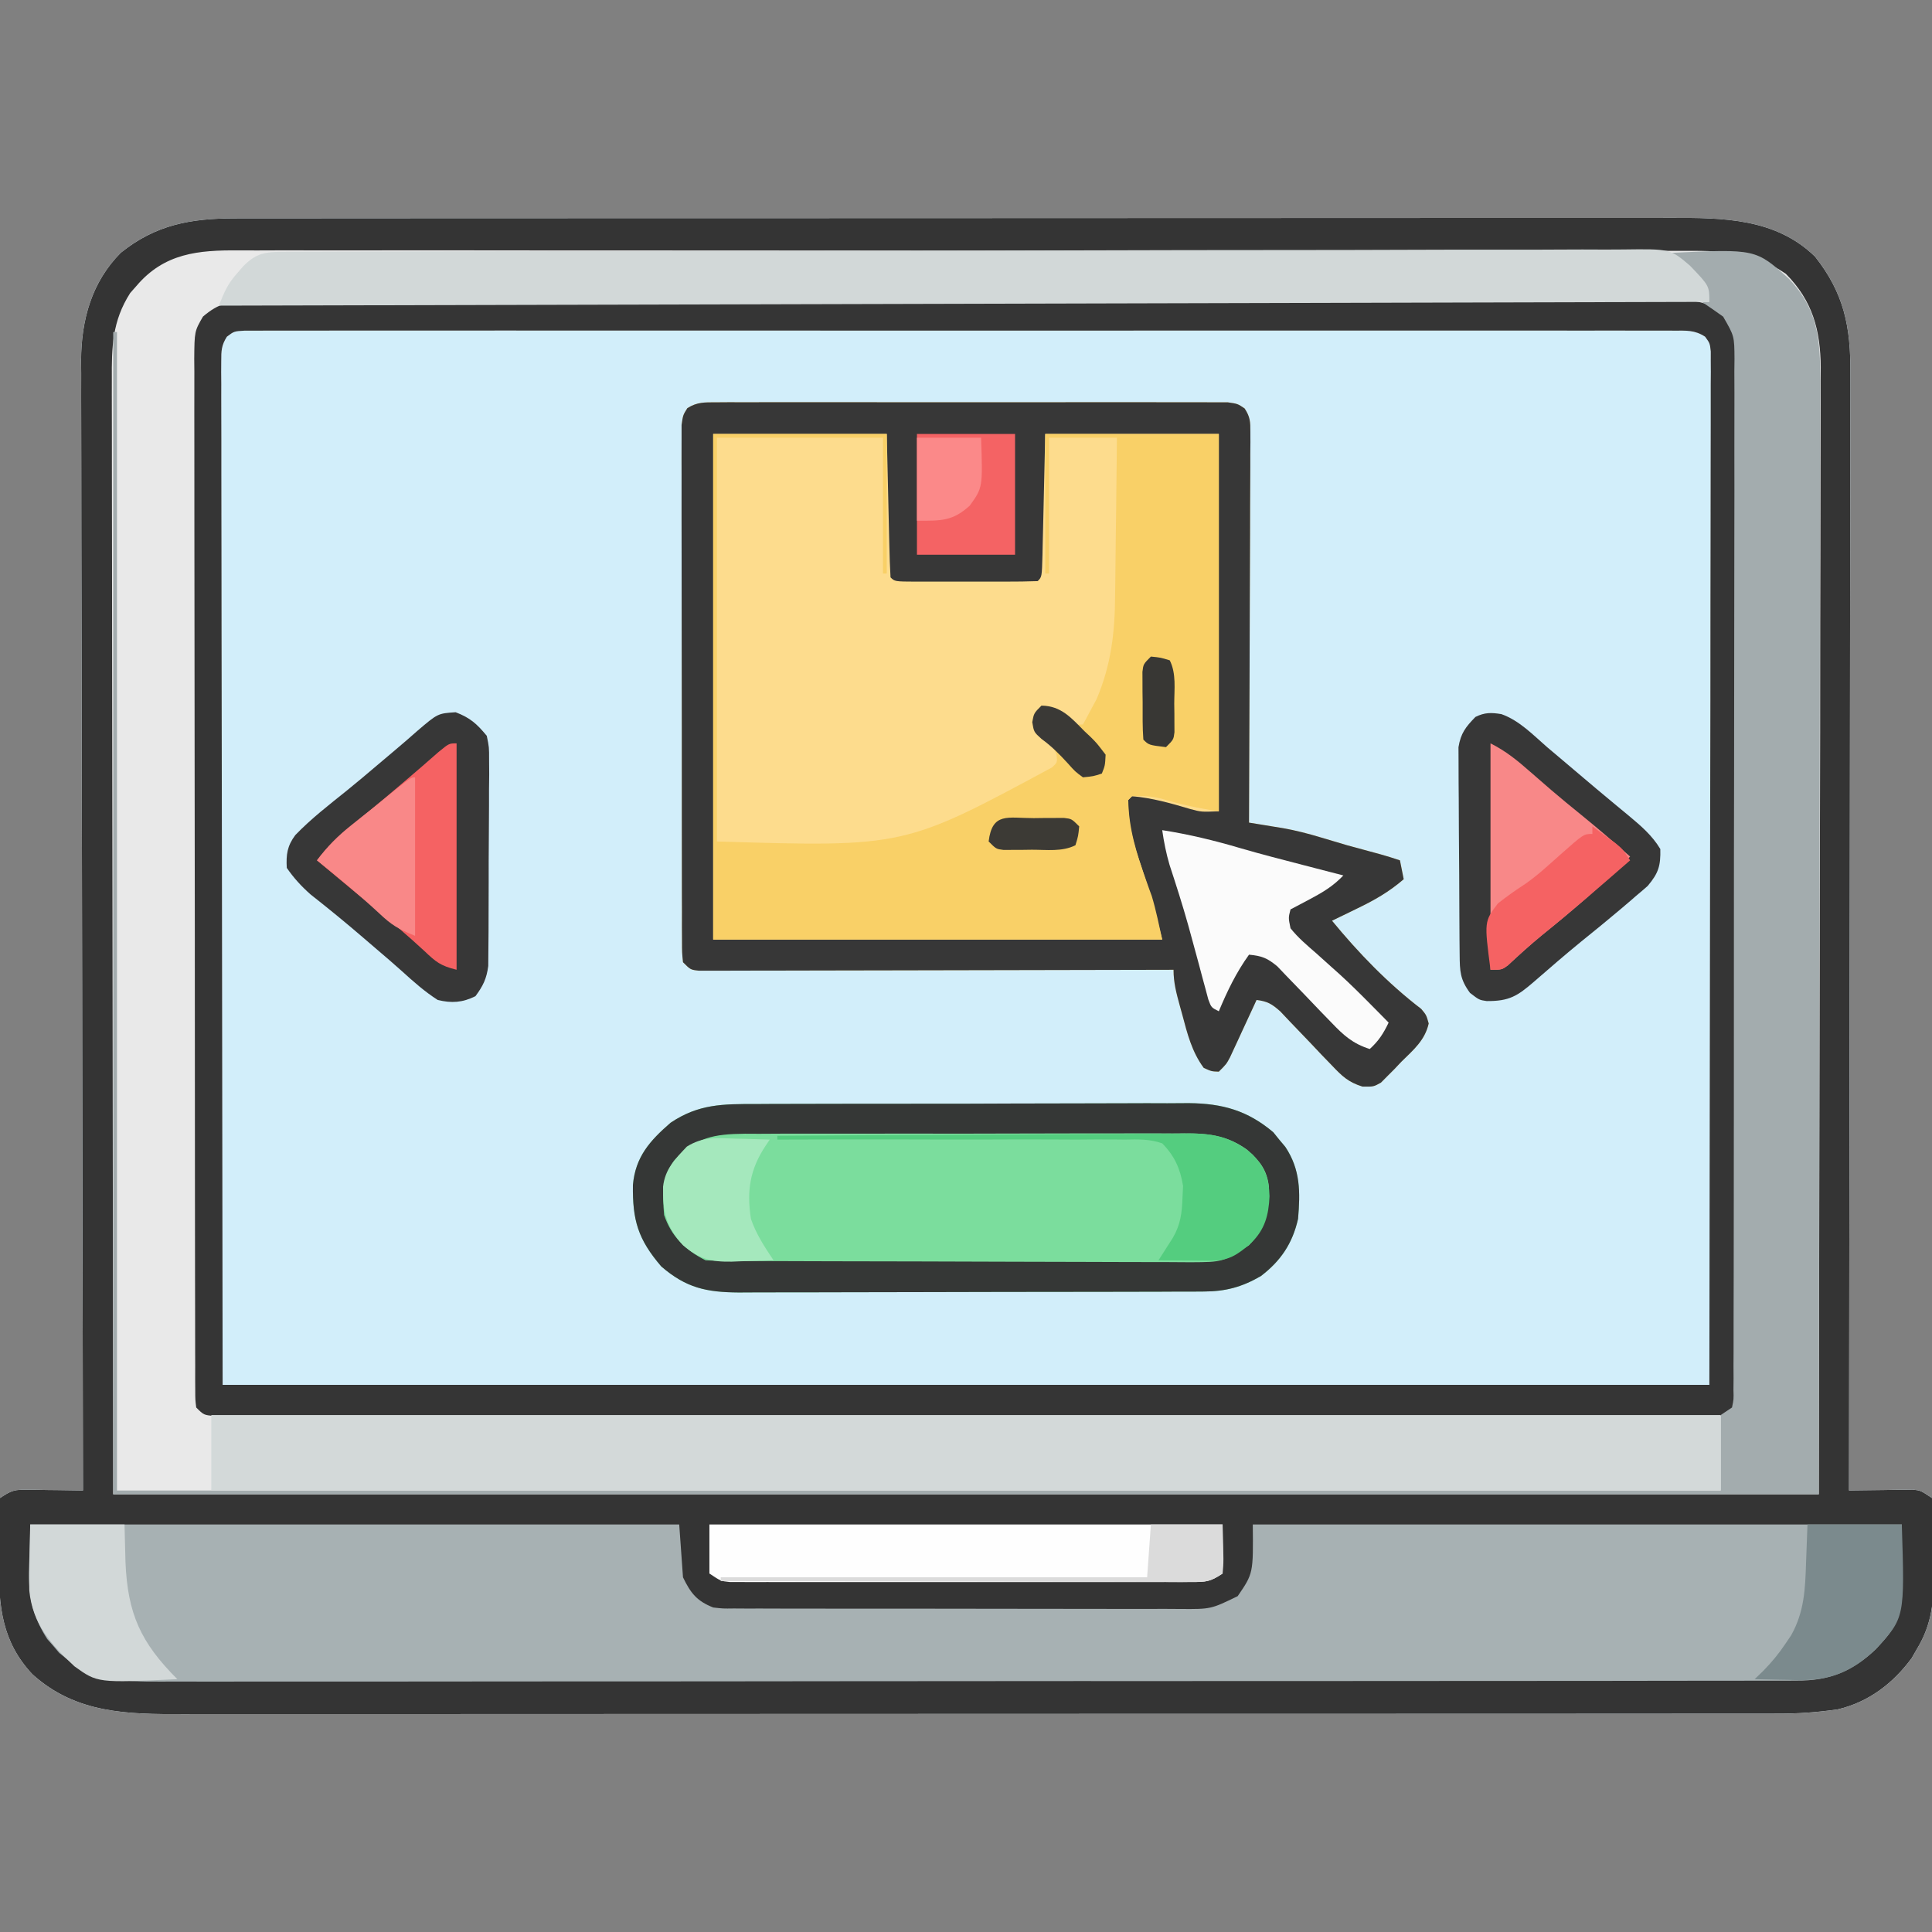<svg xmlns="http://www.w3.org/2000/svg" width="512" height="512"><rect width="100%" height="100%" fill="#808080" stroke="none"/><path d="M0 0 C0.685 -0.002 1.369 -0.004 2.075 -0.005 C4.356 -0.01 6.637 -0.008 8.918 -0.005 C10.575 -0.007 12.232 -0.009 13.889 -0.012 C18.433 -0.018 22.978 -0.018 27.522 -0.017 C32.426 -0.017 37.331 -0.022 42.236 -0.027 C51.841 -0.035 61.446 -0.038 71.052 -0.038 C78.86 -0.039 86.668 -0.041 94.476 -0.044 C116.619 -0.053 138.761 -0.058 160.904 -0.057 C162.097 -0.057 163.291 -0.057 164.52 -0.057 C165.715 -0.057 166.91 -0.057 168.141 -0.057 C187.507 -0.056 206.873 -0.066 226.238 -0.08 C246.128 -0.094 266.018 -0.101 285.907 -0.1 C297.072 -0.1 308.236 -0.103 319.401 -0.113 C328.906 -0.122 338.411 -0.125 347.916 -0.118 C352.764 -0.115 357.612 -0.115 362.46 -0.123 C366.902 -0.131 371.343 -0.13 375.785 -0.121 C377.388 -0.119 378.991 -0.121 380.594 -0.127 C394.352 -0.172 408.321 -0.043 418.768 10.129 C426.459 19.86 428.22 28.71 428.129 40.942 C428.131 42.211 428.134 43.481 428.137 44.789 C428.143 48.292 428.131 51.794 428.116 55.297 C428.103 59.082 428.108 62.867 428.11 66.652 C428.112 73.204 428.102 79.755 428.085 86.306 C428.061 95.777 428.053 105.249 428.049 114.721 C428.043 130.089 428.023 145.458 427.994 160.827 C427.967 175.752 427.946 190.678 427.933 205.604 C427.932 206.525 427.931 207.445 427.931 208.394 C427.927 213.012 427.923 217.631 427.919 222.25 C427.888 260.543 427.835 298.836 427.768 337.129 C428.328 337.118 428.888 337.108 429.465 337.097 C432.003 337.055 434.542 337.029 437.081 337.004 C437.962 336.987 438.843 336.97 439.751 336.953 C440.598 336.946 441.446 336.94 442.319 336.933 C443.099 336.923 443.88 336.912 444.683 336.902 C446.768 337.129 446.768 337.129 449.768 339.129 C450.358 343.405 450.24 347.717 450.214 352.03 C450.206 354.159 450.234 356.286 450.266 358.416 C450.306 366.125 449.842 372.448 445.768 379.129 C445.311 379.927 444.853 380.724 444.381 381.547 C439.463 388.237 432.96 393.211 424.768 395.129 C419.433 395.902 414.243 396.273 408.849 396.257 C408.09 396.259 407.331 396.261 406.549 396.263 C404.016 396.267 401.482 396.265 398.948 396.262 C397.11 396.264 395.271 396.267 393.432 396.269 C388.386 396.275 383.341 396.275 378.295 396.274 C372.85 396.274 367.406 396.279 361.961 396.284 C351.297 396.292 340.633 396.295 329.969 396.296 C321.301 396.296 312.632 396.298 303.964 396.301 C279.387 396.31 254.809 396.315 230.232 396.314 C229.569 396.314 228.907 396.314 228.225 396.314 C226.886 396.314 225.547 396.314 224.208 396.314 C203.375 396.313 182.543 396.321 161.71 396.334 C138.296 396.35 114.881 396.358 91.466 396.357 C79.072 396.357 66.678 396.36 54.284 396.371 C43.732 396.38 33.181 396.382 22.629 396.375 C17.246 396.372 11.864 396.372 6.481 396.381 C1.551 396.388 -3.38 396.387 -8.31 396.378 C-10.091 396.377 -11.871 396.379 -13.652 396.384 C-28.48 396.427 -42.102 396.254 -53.63 385.832 C-61.717 377.232 -62.582 367.877 -62.548 356.541 C-62.544 354.371 -62.568 352.201 -62.593 350.031 C-62.595 348.652 -62.596 347.273 -62.595 345.894 C-62.598 344.644 -62.601 343.394 -62.604 342.106 C-62.481 341.124 -62.358 340.141 -62.232 339.129 C-59.079 337.027 -58.371 336.885 -54.783 336.933 C-53.935 336.94 -53.088 336.946 -52.214 336.953 C-51.333 336.97 -50.452 336.986 -49.544 337.004 C-48.652 337.013 -47.759 337.022 -46.839 337.031 C-44.637 337.055 -42.434 337.087 -40.232 337.129 C-40.233 336.479 -40.235 335.829 -40.236 335.16 C-40.326 296.639 -40.395 258.117 -40.436 219.596 C-40.441 214.969 -40.446 210.341 -40.452 205.714 C-40.453 204.793 -40.454 203.871 -40.455 202.922 C-40.472 188.015 -40.504 173.107 -40.54 158.199 C-40.578 142.898 -40.6 127.596 -40.608 112.295 C-40.614 102.856 -40.631 93.418 -40.664 83.979 C-40.685 77.503 -40.691 71.027 -40.686 64.551 C-40.683 60.817 -40.687 57.083 -40.709 53.349 C-40.732 49.293 -40.724 45.238 -40.713 41.182 C-40.725 40.012 -40.736 38.842 -40.748 37.636 C-40.67 26.896 -37.964 16.929 -30.232 9.129 C-20.981 1.671 -11.65 0.007 0 0 Z " fill="#D2EEFA" transform="translate(62.232,57.871)"></path><path d="M0 0 C0.685 -0.002 1.369 -0.004 2.075 -0.005 C4.356 -0.01 6.637 -0.008 8.918 -0.005 C10.575 -0.007 12.232 -0.009 13.889 -0.012 C18.433 -0.018 22.978 -0.018 27.522 -0.017 C32.426 -0.017 37.331 -0.022 42.236 -0.027 C51.841 -0.035 61.446 -0.038 71.052 -0.038 C78.86 -0.039 86.668 -0.041 94.476 -0.044 C116.619 -0.053 138.761 -0.058 160.904 -0.057 C162.097 -0.057 163.291 -0.057 164.52 -0.057 C165.715 -0.057 166.91 -0.057 168.141 -0.057 C187.507 -0.056 206.873 -0.066 226.238 -0.08 C246.128 -0.094 266.018 -0.101 285.907 -0.1 C297.072 -0.1 308.236 -0.103 319.401 -0.113 C328.906 -0.122 338.411 -0.125 347.916 -0.118 C352.764 -0.115 357.612 -0.115 362.46 -0.123 C366.902 -0.131 371.343 -0.13 375.785 -0.121 C377.388 -0.119 378.991 -0.121 380.594 -0.127 C394.352 -0.172 408.321 -0.043 418.768 10.129 C426.459 19.86 428.22 28.71 428.129 40.942 C428.131 42.211 428.134 43.481 428.137 44.789 C428.143 48.292 428.131 51.794 428.116 55.297 C428.103 59.082 428.108 62.867 428.11 66.652 C428.112 73.204 428.102 79.755 428.085 86.306 C428.061 95.777 428.053 105.249 428.049 114.721 C428.043 130.089 428.023 145.458 427.994 160.827 C427.967 175.752 427.946 190.678 427.933 205.604 C427.932 206.525 427.931 207.445 427.931 208.394 C427.927 213.012 427.923 217.631 427.919 222.25 C427.888 260.543 427.835 298.836 427.768 337.129 C428.328 337.118 428.888 337.108 429.465 337.097 C432.003 337.055 434.542 337.029 437.081 337.004 C437.962 336.987 438.843 336.97 439.751 336.953 C440.598 336.946 441.446 336.94 442.319 336.933 C443.099 336.923 443.88 336.912 444.683 336.902 C446.768 337.129 446.768 337.129 449.768 339.129 C450.358 343.405 450.24 347.717 450.214 352.03 C450.206 354.159 450.234 356.286 450.266 358.416 C450.306 366.125 449.842 372.448 445.768 379.129 C445.311 379.927 444.853 380.724 444.381 381.547 C439.463 388.237 432.96 393.211 424.768 395.129 C419.433 395.902 414.243 396.273 408.849 396.257 C408.09 396.259 407.331 396.261 406.549 396.263 C404.016 396.267 401.482 396.265 398.948 396.262 C397.11 396.264 395.271 396.267 393.432 396.269 C388.386 396.275 383.341 396.275 378.295 396.274 C372.85 396.274 367.406 396.279 361.961 396.284 C351.297 396.292 340.633 396.295 329.969 396.296 C321.301 396.296 312.632 396.298 303.964 396.301 C279.387 396.31 254.809 396.315 230.232 396.314 C229.569 396.314 228.907 396.314 228.225 396.314 C226.886 396.314 225.547 396.314 224.208 396.314 C203.375 396.313 182.543 396.321 161.71 396.334 C138.296 396.35 114.881 396.358 91.466 396.357 C79.072 396.357 66.678 396.36 54.284 396.371 C43.732 396.38 33.181 396.382 22.629 396.375 C17.246 396.372 11.864 396.372 6.481 396.381 C1.551 396.388 -3.38 396.387 -8.31 396.378 C-10.091 396.377 -11.871 396.379 -13.652 396.384 C-28.48 396.427 -42.102 396.254 -53.63 385.832 C-61.717 377.232 -62.582 367.877 -62.548 356.541 C-62.544 354.371 -62.568 352.201 -62.593 350.031 C-62.595 348.652 -62.596 347.273 -62.595 345.894 C-62.598 344.644 -62.601 343.394 -62.604 342.106 C-62.481 341.124 -62.358 340.141 -62.232 339.129 C-59.079 337.027 -58.371 336.885 -54.783 336.933 C-53.935 336.94 -53.088 336.946 -52.214 336.953 C-51.333 336.97 -50.452 336.986 -49.544 337.004 C-48.652 337.013 -47.759 337.022 -46.839 337.031 C-44.637 337.055 -42.434 337.087 -40.232 337.129 C-40.233 336.479 -40.235 335.829 -40.236 335.16 C-40.326 296.639 -40.395 258.117 -40.436 219.596 C-40.441 214.969 -40.446 210.341 -40.452 205.714 C-40.453 204.793 -40.454 203.871 -40.455 202.922 C-40.472 188.015 -40.504 173.107 -40.54 158.199 C-40.578 142.898 -40.6 127.596 -40.608 112.295 C-40.614 102.856 -40.631 93.418 -40.664 83.979 C-40.685 77.503 -40.691 71.027 -40.686 64.551 C-40.683 60.817 -40.687 57.083 -40.709 53.349 C-40.732 49.293 -40.724 45.238 -40.713 41.182 C-40.725 40.012 -40.736 38.842 -40.748 37.636 C-40.67 26.896 -37.964 16.929 -30.232 9.129 C-20.981 1.671 -11.65 0.007 0 0 Z M-2.11 31.36 C-3.562 33.649 -3.605 35.101 -3.601 37.808 C-3.607 38.776 -3.613 39.744 -3.619 40.741 C-3.61 41.805 -3.602 42.87 -3.593 43.967 C-3.595 45.094 -3.598 46.221 -3.6 47.382 C-3.605 51.19 -3.589 54.997 -3.572 58.805 C-3.57 61.569 -3.572 64.333 -3.574 67.096 C-3.575 73.764 -3.561 80.431 -3.542 87.099 C-3.52 94.809 -3.518 102.519 -3.516 110.229 C-3.5 130.591 -3.458 150.954 -3.419 171.316 C-3.357 216.794 -3.296 262.272 -3.232 309.129 C126.788 309.129 256.808 309.129 390.768 309.129 C390.83 263.651 390.892 218.172 390.956 171.316 C390.983 156.934 391.01 142.552 391.038 127.735 C391.048 114.89 391.048 114.89 391.054 102.044 C391.057 96.304 391.068 90.565 391.085 84.825 C391.104 78.211 391.113 71.597 391.108 64.983 C391.107 61.597 391.111 58.211 391.126 54.825 C391.141 51.206 391.137 47.587 391.129 43.967 C391.138 42.903 391.146 41.838 391.155 40.741 C391.149 39.773 391.143 38.805 391.137 37.808 C391.138 36.971 391.14 36.134 391.141 35.271 C390.902 33.091 390.902 33.091 389.646 31.36 C386.869 29.539 384.652 29.752 381.348 29.751 C380.361 29.745 380.361 29.745 379.355 29.738 C377.136 29.727 374.917 29.737 372.698 29.748 C371.097 29.744 369.496 29.739 367.895 29.734 C363.484 29.721 359.073 29.727 354.661 29.736 C349.909 29.743 345.156 29.733 340.403 29.725 C331.088 29.711 321.773 29.714 312.458 29.723 C304.89 29.73 297.322 29.73 289.754 29.727 C288.678 29.727 287.603 29.726 286.494 29.726 C284.31 29.725 282.125 29.724 279.94 29.723 C259.436 29.714 238.931 29.724 218.426 29.74 C200.818 29.754 183.21 29.751 165.601 29.738 C145.172 29.721 124.743 29.715 104.313 29.724 C102.136 29.725 99.959 29.726 97.783 29.727 C96.711 29.728 95.64 29.728 94.537 29.729 C86.974 29.731 79.412 29.727 71.85 29.72 C62.639 29.711 53.427 29.714 44.216 29.73 C39.513 29.737 34.81 29.741 30.107 29.731 C25.807 29.722 21.506 29.727 17.206 29.743 C15.645 29.746 14.085 29.744 12.524 29.737 C10.412 29.728 8.301 29.737 6.188 29.751 C4.425 29.752 4.425 29.752 2.625 29.753 C-0.201 29.914 -0.201 29.914 -2.11 31.36 Z " fill="#E9E9E9" transform="translate(62.232,57.871)"></path><path d="M0 0 C0.685 -0.002 1.369 -0.004 2.075 -0.005 C4.356 -0.01 6.637 -0.008 8.918 -0.005 C10.575 -0.007 12.232 -0.009 13.889 -0.012 C18.433 -0.018 22.978 -0.018 27.522 -0.017 C32.426 -0.017 37.331 -0.022 42.236 -0.027 C51.841 -0.035 61.446 -0.038 71.052 -0.038 C78.86 -0.039 86.668 -0.041 94.476 -0.044 C116.619 -0.053 138.761 -0.058 160.904 -0.057 C162.097 -0.057 163.291 -0.057 164.52 -0.057 C165.715 -0.057 166.91 -0.057 168.141 -0.057 C187.507 -0.056 206.873 -0.066 226.238 -0.08 C246.128 -0.094 266.018 -0.101 285.907 -0.1 C297.072 -0.1 308.236 -0.103 319.401 -0.113 C328.906 -0.122 338.411 -0.125 347.916 -0.118 C352.764 -0.115 357.612 -0.115 362.46 -0.123 C366.902 -0.131 371.343 -0.13 375.785 -0.121 C377.388 -0.119 378.991 -0.121 380.594 -0.127 C394.352 -0.172 408.321 -0.043 418.768 10.129 C426.459 19.86 428.22 28.71 428.129 40.942 C428.131 42.211 428.134 43.481 428.137 44.789 C428.143 48.292 428.131 51.794 428.116 55.297 C428.103 59.082 428.108 62.867 428.11 66.652 C428.112 73.204 428.102 79.755 428.085 86.306 C428.061 95.777 428.053 105.249 428.049 114.721 C428.043 130.089 428.023 145.458 427.994 160.827 C427.967 175.752 427.946 190.678 427.933 205.604 C427.932 206.525 427.931 207.445 427.931 208.394 C427.927 213.012 427.923 217.631 427.919 222.25 C427.888 260.543 427.835 298.836 427.768 337.129 C428.328 337.118 428.888 337.108 429.465 337.097 C432.003 337.055 434.542 337.029 437.081 337.004 C437.962 336.987 438.843 336.97 439.751 336.953 C440.598 336.946 441.446 336.94 442.319 336.933 C443.099 336.923 443.88 336.912 444.683 336.902 C446.768 337.129 446.768 337.129 449.768 339.129 C450.358 343.405 450.24 347.717 450.214 352.03 C450.206 354.159 450.234 356.286 450.266 358.416 C450.306 366.125 449.842 372.448 445.768 379.129 C445.311 379.927 444.853 380.724 444.381 381.547 C439.463 388.237 432.96 393.211 424.768 395.129 C419.433 395.902 414.243 396.273 408.849 396.257 C408.09 396.259 407.331 396.261 406.549 396.263 C404.016 396.267 401.482 396.265 398.948 396.262 C397.11 396.264 395.271 396.267 393.432 396.269 C388.386 396.275 383.341 396.275 378.295 396.274 C372.85 396.274 367.406 396.279 361.961 396.284 C351.297 396.292 340.633 396.295 329.969 396.296 C321.301 396.296 312.632 396.298 303.964 396.301 C279.387 396.31 254.809 396.315 230.232 396.314 C229.569 396.314 228.907 396.314 228.225 396.314 C226.886 396.314 225.547 396.314 224.208 396.314 C203.375 396.313 182.543 396.321 161.71 396.334 C138.296 396.35 114.881 396.358 91.466 396.357 C79.072 396.357 66.678 396.36 54.284 396.371 C43.732 396.38 33.181 396.382 22.629 396.375 C17.246 396.372 11.864 396.372 6.481 396.381 C1.551 396.388 -3.38 396.387 -8.31 396.378 C-10.091 396.377 -11.871 396.379 -13.652 396.384 C-28.48 396.427 -42.102 396.254 -53.63 385.832 C-61.717 377.232 -62.582 367.877 -62.548 356.541 C-62.544 354.371 -62.568 352.201 -62.593 350.031 C-62.595 348.652 -62.596 347.273 -62.595 345.894 C-62.598 344.644 -62.601 343.394 -62.604 342.106 C-62.481 341.124 -62.358 340.141 -62.232 339.129 C-59.079 337.027 -58.371 336.885 -54.783 336.933 C-53.935 336.94 -53.088 336.946 -52.214 336.953 C-51.333 336.97 -50.452 336.986 -49.544 337.004 C-48.652 337.013 -47.759 337.022 -46.839 337.031 C-44.637 337.055 -42.434 337.087 -40.232 337.129 C-40.233 336.479 -40.235 335.829 -40.236 335.16 C-40.326 296.639 -40.395 258.117 -40.436 219.596 C-40.441 214.969 -40.446 210.341 -40.452 205.714 C-40.453 204.793 -40.454 203.871 -40.455 202.922 C-40.472 188.015 -40.504 173.107 -40.54 158.199 C-40.578 142.898 -40.6 127.596 -40.608 112.295 C-40.614 102.856 -40.631 93.418 -40.664 83.979 C-40.685 77.503 -40.691 71.027 -40.686 64.551 C-40.683 60.817 -40.687 57.083 -40.709 53.349 C-40.732 49.293 -40.724 45.238 -40.713 41.182 C-40.725 40.012 -40.736 38.842 -40.748 37.636 C-40.67 26.896 -37.964 16.929 -30.232 9.129 C-20.981 1.671 -11.65 0.007 0 0 Z M-26.107 17.941 C-26.641 18.546 -27.174 19.15 -27.724 19.773 C-32.505 27.242 -32.657 34.15 -32.593 42.784 C-32.595 44.045 -32.598 45.307 -32.6 46.606 C-32.607 50.099 -32.595 53.591 -32.58 57.083 C-32.567 60.91 -32.571 64.737 -32.574 68.565 C-32.575 75.989 -32.561 83.413 -32.542 90.837 C-32.52 99.428 -32.518 108.018 -32.516 116.608 C-32.5 139.282 -32.458 161.955 -32.419 184.629 C-32.357 235.284 -32.296 285.939 -32.232 338.129 C116.928 338.129 266.088 338.129 419.768 338.129 C419.851 287.515 419.933 236.901 420.018 184.754 C420.055 168.765 420.091 152.776 420.129 136.303 C420.142 121.986 420.142 121.986 420.15 107.669 C420.154 101.287 420.168 94.904 420.19 88.521 C420.216 81.157 420.227 73.794 420.222 66.431 C420.22 62.665 420.223 58.9 420.245 55.134 C420.268 51.097 420.26 47.061 420.249 43.024 C420.261 41.855 420.272 40.686 420.284 39.482 C420.213 29.61 418.1 21.815 411.038 14.699 C402.131 8.536 393.514 8.557 383.067 8.614 C381.362 8.609 379.658 8.602 377.953 8.593 C373.281 8.574 368.611 8.581 363.939 8.591 C358.896 8.598 353.853 8.582 348.81 8.569 C338.936 8.547 329.063 8.548 319.189 8.556 C311.164 8.562 303.139 8.561 295.114 8.554 C293.971 8.554 292.829 8.553 291.652 8.552 C289.331 8.55 287.01 8.548 284.689 8.546 C262.93 8.53 241.17 8.538 219.411 8.555 C199.504 8.57 179.597 8.555 159.69 8.526 C139.246 8.497 118.803 8.486 98.36 8.496 C96.047 8.497 93.735 8.498 91.423 8.498 C90.285 8.499 89.147 8.499 87.975 8.5 C79.96 8.502 71.945 8.492 63.931 8.478 C54.162 8.46 44.394 8.46 34.626 8.483 C29.642 8.494 24.659 8.497 19.676 8.479 C15.112 8.462 10.55 8.468 5.986 8.493 C4.337 8.498 2.688 8.494 1.038 8.482 C-9.7 8.404 -18.706 9.196 -26.107 17.941 Z " fill="#343434" transform="translate(62.232,57.871)"></path><path d="M0 0 C1.211 -0.008 2.423 -0.017 3.671 -0.026 C5.015 -0.02 6.36 -0.014 7.704 -0.007 C9.119 -0.011 10.533 -0.017 11.947 -0.023 C15.79 -0.037 19.633 -0.032 23.476 -0.022 C27.494 -0.014 31.513 -0.021 35.531 -0.026 C42.28 -0.032 49.029 -0.024 55.778 -0.01 C63.584 0.006 71.391 0.001 79.197 -0.016 C85.895 -0.029 92.593 -0.031 99.292 -0.023 C103.294 -0.019 107.296 -0.018 111.299 -0.028 C115.062 -0.037 118.824 -0.031 122.586 -0.013 C123.969 -0.009 125.351 -0.01 126.733 -0.017 C128.617 -0.025 130.501 -0.013 132.385 0 C133.44 0.001 134.496 0.002 135.583 0.003 C138.193 0.381 138.193 0.381 140.033 1.626 C141.504 3.853 141.563 5.181 141.553 7.842 C141.56 9.211 141.56 9.211 141.566 10.608 C141.555 11.607 141.544 12.606 141.533 13.636 C141.534 14.689 141.534 15.743 141.535 16.829 C141.532 20.319 141.509 23.809 141.486 27.299 C141.48 29.716 141.476 32.133 141.473 34.55 C141.461 40.917 141.432 47.284 141.399 53.652 C141.368 60.147 141.354 66.642 141.339 73.137 C141.307 85.885 141.256 98.633 141.193 111.381 C142.425 111.581 142.425 111.581 143.682 111.785 C145.301 112.05 145.301 112.05 146.952 112.321 C148.021 112.495 149.09 112.67 150.192 112.849 C153.626 113.458 156.918 114.309 160.255 115.318 C161.418 115.664 162.581 116.009 163.779 116.365 C164.905 116.7 166.032 117.036 167.193 117.381 C170.12 118.189 173.052 118.98 175.986 119.768 C177.736 120.254 179.469 120.806 181.193 121.381 C181.523 123.031 181.853 124.681 182.193 126.381 C178.336 129.714 174.433 131.946 169.88 134.131 C168.912 134.605 168.912 134.605 167.925 135.088 C166.35 135.858 164.772 136.62 163.193 137.381 C170.236 145.948 178.011 153.997 186.829 160.748 C188.193 162.381 188.193 162.381 188.814 164.615 C187.809 169.088 184.766 171.609 181.568 174.756 C180.95 175.41 180.333 176.063 179.697 176.736 C179.084 177.349 178.472 177.961 177.841 178.592 C177.286 179.152 176.731 179.712 176.159 180.289 C174.193 181.381 174.193 181.381 171.28 181.346 C167.496 180.163 165.872 178.593 163.154 175.725 C162.243 174.785 161.333 173.845 160.396 172.877 C159.452 171.879 158.509 170.881 157.568 169.881 C155.71 167.924 153.841 165.979 151.966 164.037 C151.145 163.169 150.325 162.301 149.479 161.406 C147.257 159.438 146.091 158.737 143.193 158.381 C142.961 158.885 142.729 159.39 142.49 159.91 C141.437 162.194 140.377 164.475 139.318 166.756 C138.953 167.55 138.588 168.344 138.212 169.162 C137.858 169.923 137.503 170.683 137.138 171.467 C136.651 172.519 136.651 172.519 136.154 173.593 C135.193 175.381 135.193 175.381 133.193 177.381 C131.255 177.318 131.255 177.318 129.193 176.381 C126.028 172.074 124.856 167.341 123.505 162.256 C123.168 161.04 123.168 161.04 122.823 159.799 C121.934 156.528 121.193 153.79 121.193 150.381 C120.535 150.383 119.877 150.385 119.199 150.387 C103.209 150.431 87.219 150.464 71.229 150.485 C63.496 150.495 55.764 150.509 48.031 150.532 C41.293 150.552 34.555 150.565 27.817 150.569 C24.248 150.572 20.678 150.578 17.109 150.592 C13.129 150.608 9.15 150.609 5.17 150.608 C3.385 150.619 3.385 150.619 1.565 150.63 C-0.055 150.626 -0.055 150.626 -1.707 150.621 C-2.65 150.623 -3.592 150.625 -4.562 150.627 C-6.807 150.381 -6.807 150.381 -8.807 148.381 C-9.062 145.879 -9.062 145.879 -9.068 142.656 C-9.075 141.437 -9.082 140.219 -9.09 138.964 C-9.087 137.606 -9.085 136.248 -9.082 134.891 C-9.086 133.467 -9.092 132.043 -9.098 130.619 C-9.111 126.745 -9.111 122.871 -9.109 118.997 C-9.108 115.766 -9.113 112.536 -9.118 109.305 C-9.129 101.685 -9.129 94.064 -9.123 86.444 C-9.117 78.576 -9.129 70.707 -9.151 62.839 C-9.168 56.09 -9.174 49.341 -9.171 42.592 C-9.169 38.558 -9.172 34.524 -9.186 30.49 C-9.198 26.697 -9.196 22.905 -9.183 19.112 C-9.181 17.718 -9.184 16.325 -9.192 14.931 C-9.202 13.032 -9.193 11.132 -9.182 9.233 C-9.182 8.169 -9.182 7.105 -9.182 6.009 C-8.807 3.381 -8.807 3.381 -7.647 1.539 C-5.035 -0.105 -3.078 0.003 0 0 Z " fill="#FDDC8D" transform="translate(189.807,106.619)"></path><path d="M0 0 C56.76 0 113.52 0 172 0 C172.33 4.62 172.66 9.24 173 14 C175.049 18.24 176.674 20.283 181 22 C183.612 22.302 183.612 22.302 186.49 22.261 C187.606 22.268 188.722 22.275 189.871 22.282 C191.091 22.28 192.311 22.277 193.568 22.275 C195.5 22.282 195.5 22.282 197.471 22.29 C201.002 22.304 204.533 22.304 208.065 22.302 C211.014 22.301 213.964 22.305 216.914 22.31 C223.874 22.321 230.835 22.322 237.796 22.316 C244.971 22.31 252.147 22.322 259.322 22.343 C265.487 22.361 271.652 22.367 277.817 22.364 C281.497 22.362 285.177 22.364 288.857 22.378 C292.962 22.393 297.068 22.384 301.173 22.372 C302.389 22.38 303.605 22.388 304.858 22.395 C312.904 22.448 312.904 22.448 320 19 C324.134 12.963 324.134 12.963 324 0 C380.76 0 437.52 0 496 0 C496 25.55 496 25.55 489.133 33.035 C482.812 39.024 476.698 41.462 468.027 41.383 C466.861 41.391 466.861 41.391 465.672 41.398 C463.071 41.411 460.47 41.403 457.869 41.394 C455.985 41.399 454.1 41.405 452.215 41.413 C447.038 41.429 441.861 41.427 436.683 41.421 C431.099 41.419 425.515 41.433 419.93 41.446 C408.991 41.467 398.051 41.471 387.112 41.469 C378.221 41.468 369.33 41.472 360.439 41.479 C357.879 41.481 355.319 41.484 352.759 41.486 C351.485 41.487 350.211 41.488 348.898 41.489 C331.644 41.502 314.39 41.51 297.135 41.505 C296.461 41.505 295.786 41.505 295.091 41.505 C291.671 41.504 288.252 41.503 284.832 41.502 C283.814 41.502 283.814 41.502 282.774 41.502 C281.401 41.501 280.028 41.501 278.654 41.5 C257.285 41.494 235.915 41.51 214.546 41.542 C190.534 41.578 166.522 41.597 142.51 41.592 C129.797 41.59 117.085 41.595 104.372 41.62 C93.55 41.641 82.728 41.645 71.905 41.626 C66.383 41.617 60.861 41.616 55.339 41.636 C50.283 41.655 45.228 41.651 40.173 41.628 C38.344 41.624 36.516 41.628 34.688 41.641 C23.957 41.716 16.155 41.227 7.695 34.043 C7.177 33.431 6.659 32.818 6.125 32.188 C5.591 31.583 5.058 30.978 4.508 30.355 C-2.094 20.042 0 13.086 0 0 Z " fill="#A7B1B3" transform="translate(8,404)"></path><path d="M0 0 C0.663 -0.003 1.326 -0.006 2.009 -0.01 C4.24 -0.018 6.471 -0.012 8.703 -0.006 C10.315 -0.009 11.927 -0.013 13.539 -0.018 C17.976 -0.028 22.413 -0.026 26.851 -0.022 C31.633 -0.019 36.416 -0.028 41.199 -0.036 C50.572 -0.048 59.944 -0.05 69.317 -0.048 C76.934 -0.046 84.551 -0.048 92.167 -0.052 C93.25 -0.053 94.333 -0.053 95.449 -0.054 C97.648 -0.055 99.848 -0.056 102.048 -0.058 C122.69 -0.068 143.333 -0.066 163.975 -0.06 C182.87 -0.055 201.764 -0.066 220.658 -0.085 C240.047 -0.105 259.436 -0.113 278.824 -0.109 C289.714 -0.107 300.604 -0.11 311.494 -0.124 C320.766 -0.136 330.037 -0.137 339.308 -0.125 C344.039 -0.119 348.771 -0.118 353.503 -0.13 C357.833 -0.141 362.163 -0.138 366.493 -0.124 C368.061 -0.121 369.629 -0.124 371.197 -0.132 C373.327 -0.142 375.455 -0.133 377.585 -0.12 C378.768 -0.12 379.951 -0.12 381.17 -0.12 C385.77 0.411 389.006 1.823 392.27 5.132 C393.649 7.681 393.793 9.316 393.793 12.208 C393.8 13.211 393.807 14.214 393.815 15.247 C393.807 16.347 393.8 17.447 393.792 18.58 C393.796 19.75 393.8 20.92 393.804 22.125 C393.812 25.373 393.807 28.621 393.796 31.869 C393.787 35.371 393.795 38.873 393.802 42.376 C393.811 49.237 393.804 56.098 393.792 62.959 C393.779 70.943 393.78 78.928 393.782 86.912 C393.786 101.154 393.774 115.397 393.754 129.639 C393.735 143.469 393.728 157.3 393.734 171.131 C393.74 186.182 393.74 201.234 393.728 216.286 C393.727 217.889 393.726 219.493 393.725 221.096 C393.724 222.28 393.724 222.28 393.723 223.488 C393.719 229.058 393.719 234.629 393.721 240.199 C393.723 246.983 393.718 253.766 393.704 260.55 C393.696 264.014 393.692 267.477 393.697 270.941 C393.7 274.688 393.691 278.436 393.679 282.183 C393.683 283.287 393.686 284.392 393.69 285.529 C393.684 286.527 393.679 287.525 393.673 288.553 C393.672 289.419 393.671 290.285 393.67 291.177 C393.418 293.254 393.418 293.254 391.418 295.254 C388.582 295.505 388.582 295.505 384.868 295.506 C384.184 295.509 383.501 295.512 382.796 295.515 C380.482 295.522 378.168 295.515 375.854 295.508 C374.187 295.511 372.52 295.514 370.854 295.518 C366.256 295.526 361.658 295.522 357.06 295.516 C352.108 295.511 347.157 295.518 342.205 295.524 C332.498 295.533 322.79 295.531 313.083 295.525 C305.197 295.521 297.311 295.52 289.425 295.522 C287.744 295.523 287.744 295.523 286.03 295.523 C283.754 295.524 281.478 295.524 279.202 295.525 C257.839 295.531 236.476 295.524 215.114 295.513 C196.765 295.504 178.416 295.506 160.067 295.515 C138.783 295.526 117.498 295.53 96.214 295.524 C93.947 295.523 91.679 295.523 89.412 295.522 C87.738 295.522 87.738 295.522 86.03 295.521 C78.149 295.519 70.269 295.522 62.388 295.527 C52.79 295.533 43.192 295.531 33.594 295.521 C28.692 295.515 23.791 295.513 18.889 295.52 C14.409 295.526 9.928 295.523 5.448 295.512 C3.821 295.51 2.193 295.511 0.566 295.516 C-1.633 295.522 -3.832 295.516 -6.032 295.506 C-7.87 295.506 -7.87 295.506 -9.745 295.505 C-12.582 295.254 -12.582 295.254 -14.582 293.254 C-14.835 291.178 -14.835 291.178 -14.839 288.556 C-14.846 287.559 -14.852 286.561 -14.859 285.534 C-14.856 284.431 -14.852 283.327 -14.849 282.19 C-14.854 281.024 -14.858 279.858 -14.863 278.656 C-14.873 275.41 -14.875 272.163 -14.873 268.916 C-14.872 265.419 -14.883 261.921 -14.893 258.423 C-14.909 251.566 -14.915 244.71 -14.916 237.853 C-14.917 232.28 -14.921 226.708 -14.927 221.135 C-14.945 205.346 -14.954 189.557 -14.953 173.767 C-14.953 172.915 -14.953 172.064 -14.952 171.186 C-14.952 170.333 -14.952 169.48 -14.952 168.601 C-14.951 154.779 -14.971 140.958 -14.999 127.136 C-15.027 112.953 -15.041 98.77 -15.04 84.587 C-15.039 76.621 -15.044 68.654 -15.066 60.688 C-15.084 53.905 -15.088 47.122 -15.075 40.338 C-15.068 36.876 -15.068 33.415 -15.086 29.953 C-15.101 26.202 -15.092 22.451 -15.076 18.7 C-15.087 17.603 -15.097 16.506 -15.107 15.376 C-15.04 8.05 -15.04 8.05 -12.801 4.164 C-8.573 0.526 -5.575 0.004 0 0 Z M-6.46 9.486 C-7.912 11.775 -7.955 13.227 -7.951 15.934 C-7.957 16.902 -7.963 17.869 -7.969 18.866 C-7.96 19.931 -7.952 20.996 -7.943 22.093 C-7.945 23.22 -7.948 24.347 -7.95 25.508 C-7.955 29.316 -7.939 33.123 -7.922 36.931 C-7.92 39.695 -7.922 42.459 -7.923 45.222 C-7.925 51.89 -7.911 58.557 -7.892 65.225 C-7.87 72.935 -7.868 80.645 -7.866 88.355 C-7.85 108.717 -7.808 129.08 -7.769 149.442 C-7.707 194.92 -7.646 240.398 -7.582 287.254 C122.438 287.254 252.458 287.254 386.418 287.254 C386.48 241.776 386.542 196.298 386.606 149.442 C386.633 135.06 386.66 120.678 386.688 105.861 C386.698 93.015 386.698 93.015 386.705 80.17 C386.707 74.43 386.718 68.69 386.735 62.951 C386.754 56.337 386.763 49.723 386.759 43.109 C386.757 39.723 386.761 36.337 386.776 32.951 C386.791 29.332 386.787 25.713 386.779 22.093 C386.788 21.028 386.796 19.964 386.805 18.866 C386.799 17.899 386.793 16.931 386.787 15.934 C386.788 15.097 386.79 14.259 386.791 13.397 C386.552 11.217 386.552 11.217 385.296 9.486 C382.519 7.665 380.302 7.878 376.998 7.877 C376.011 7.87 376.011 7.87 375.005 7.864 C372.786 7.853 370.567 7.863 368.348 7.874 C366.747 7.87 365.146 7.865 363.545 7.859 C359.134 7.847 354.723 7.853 350.311 7.862 C345.559 7.869 340.806 7.859 336.053 7.85 C326.738 7.837 317.423 7.84 308.108 7.849 C300.54 7.855 292.972 7.856 285.404 7.853 C284.328 7.853 283.253 7.852 282.144 7.852 C279.96 7.851 277.775 7.85 275.59 7.849 C255.086 7.84 234.581 7.85 214.076 7.866 C196.468 7.88 178.86 7.877 161.251 7.863 C140.822 7.847 120.393 7.841 99.963 7.85 C97.786 7.851 95.609 7.852 93.433 7.853 C92.361 7.853 91.29 7.854 90.187 7.854 C82.624 7.857 75.062 7.853 67.5 7.846 C58.289 7.837 49.077 7.839 39.866 7.855 C35.163 7.863 30.46 7.866 25.757 7.856 C21.457 7.848 17.156 7.852 12.856 7.868 C11.295 7.872 9.735 7.87 8.174 7.863 C6.062 7.854 3.951 7.863 1.838 7.877 C0.075 7.878 0.075 7.878 -1.725 7.878 C-4.551 8.04 -4.551 8.04 -6.46 9.486 Z " fill="#353535" transform="translate(66.582,79.746)"></path><path d="M0 0 C1.211 -0.008 2.423 -0.017 3.671 -0.026 C5.015 -0.02 6.36 -0.014 7.704 -0.007 C9.119 -0.011 10.533 -0.017 11.947 -0.023 C15.79 -0.037 19.633 -0.032 23.476 -0.022 C27.494 -0.014 31.513 -0.021 35.531 -0.026 C42.28 -0.032 49.029 -0.024 55.778 -0.01 C63.584 0.006 71.391 0.001 79.197 -0.016 C85.895 -0.029 92.593 -0.031 99.292 -0.023 C103.294 -0.019 107.296 -0.018 111.299 -0.028 C115.062 -0.037 118.824 -0.031 122.586 -0.013 C123.969 -0.009 125.351 -0.01 126.733 -0.017 C128.617 -0.025 130.501 -0.013 132.385 0 C133.44 0.001 134.496 0.002 135.583 0.003 C138.193 0.381 138.193 0.381 140.033 1.626 C141.504 3.853 141.563 5.181 141.553 7.842 C141.56 9.211 141.56 9.211 141.566 10.608 C141.555 11.607 141.544 12.606 141.533 13.636 C141.534 14.689 141.534 15.743 141.535 16.829 C141.532 20.319 141.509 23.809 141.486 27.299 C141.48 29.716 141.476 32.133 141.473 34.55 C141.461 40.917 141.432 47.284 141.399 53.652 C141.368 60.147 141.354 66.642 141.339 73.137 C141.307 85.885 141.256 98.633 141.193 111.381 C142.425 111.581 142.425 111.581 143.682 111.785 C145.301 112.05 145.301 112.05 146.952 112.321 C148.021 112.495 149.09 112.67 150.192 112.849 C153.626 113.458 156.918 114.309 160.255 115.318 C161.418 115.664 162.581 116.009 163.779 116.365 C164.905 116.7 166.032 117.036 167.193 117.381 C170.12 118.189 173.052 118.98 175.986 119.768 C177.736 120.254 179.469 120.806 181.193 121.381 C181.523 123.031 181.853 124.681 182.193 126.381 C178.336 129.714 174.433 131.946 169.88 134.131 C168.912 134.605 168.912 134.605 167.925 135.088 C166.35 135.858 164.772 136.62 163.193 137.381 C170.236 145.948 178.011 153.997 186.829 160.748 C188.193 162.381 188.193 162.381 188.814 164.615 C187.809 169.088 184.766 171.609 181.568 174.756 C180.95 175.41 180.333 176.063 179.697 176.736 C179.084 177.349 178.472 177.961 177.841 178.592 C177.286 179.152 176.731 179.712 176.159 180.289 C174.193 181.381 174.193 181.381 171.28 181.346 C167.496 180.163 165.872 178.593 163.154 175.725 C162.243 174.785 161.333 173.845 160.396 172.877 C159.452 171.879 158.509 170.881 157.568 169.881 C155.71 167.924 153.841 165.979 151.966 164.037 C151.145 163.169 150.325 162.301 149.479 161.406 C147.257 159.438 146.091 158.737 143.193 158.381 C142.961 158.885 142.729 159.39 142.49 159.91 C141.437 162.194 140.377 164.475 139.318 166.756 C138.953 167.55 138.588 168.344 138.212 169.162 C137.858 169.923 137.503 170.683 137.138 171.467 C136.651 172.519 136.651 172.519 136.154 173.593 C135.193 175.381 135.193 175.381 133.193 177.381 C131.255 177.318 131.255 177.318 129.193 176.381 C126.028 172.074 124.856 167.341 123.505 162.256 C123.168 161.04 123.168 161.04 122.823 159.799 C121.934 156.528 121.193 153.79 121.193 150.381 C120.535 150.383 119.877 150.385 119.199 150.387 C103.209 150.431 87.219 150.464 71.229 150.485 C63.496 150.495 55.764 150.509 48.031 150.532 C41.293 150.552 34.555 150.565 27.817 150.569 C24.248 150.572 20.678 150.578 17.109 150.592 C13.129 150.608 9.15 150.609 5.17 150.608 C3.385 150.619 3.385 150.619 1.565 150.63 C-0.055 150.626 -0.055 150.626 -1.707 150.621 C-2.65 150.623 -3.592 150.625 -4.562 150.627 C-6.807 150.381 -6.807 150.381 -8.807 148.381 C-9.062 145.879 -9.062 145.879 -9.068 142.656 C-9.075 141.437 -9.082 140.219 -9.09 138.964 C-9.087 137.606 -9.085 136.248 -9.082 134.891 C-9.086 133.467 -9.092 132.043 -9.098 130.619 C-9.111 126.745 -9.111 122.871 -9.109 118.997 C-9.108 115.766 -9.113 112.536 -9.118 109.305 C-9.129 101.685 -9.129 94.064 -9.123 86.444 C-9.117 78.576 -9.129 70.707 -9.151 62.839 C-9.168 56.09 -9.174 49.341 -9.171 42.592 C-9.169 38.558 -9.172 34.524 -9.186 30.49 C-9.198 26.697 -9.196 22.905 -9.183 19.112 C-9.181 17.718 -9.184 16.325 -9.192 14.931 C-9.202 13.032 -9.193 11.132 -9.182 9.233 C-9.182 8.169 -9.182 7.105 -9.182 6.009 C-8.807 3.381 -8.807 3.381 -7.647 1.539 C-5.035 -0.105 -3.078 0.003 0 0 Z M-0.807 8.381 C-0.807 52.601 -0.807 96.821 -0.807 142.381 C38.463 142.381 77.733 142.381 118.193 142.381 C115.703 132.398 115.703 132.398 112.568 122.756 C110.587 117.073 109.004 111.456 109.193 105.381 C109.523 105.051 109.853 104.721 110.193 104.381 C115.514 104.844 120.436 106.23 125.544 107.76 C128.551 108.571 128.551 108.571 133.193 108.381 C133.193 75.381 133.193 42.381 133.193 8.381 C118.013 8.381 102.833 8.381 87.193 8.381 C86.903 20.842 86.903 20.842 86.625 33.303 C86.586 34.859 86.548 36.415 86.509 37.971 C86.493 38.786 86.476 39.602 86.459 40.442 C86.307 46.267 86.307 46.267 85.193 47.381 C82.393 47.482 79.618 47.521 76.818 47.514 C75.978 47.515 75.138 47.516 74.273 47.517 C72.494 47.517 70.716 47.515 68.937 47.511 C66.204 47.506 63.472 47.511 60.74 47.518 C59.016 47.517 57.292 47.516 55.568 47.514 C54.745 47.516 53.922 47.518 53.074 47.52 C47.308 47.496 47.308 47.496 46.193 46.381 C46.032 43.571 45.933 40.783 45.876 37.971 C45.858 37.225 45.839 36.479 45.82 35.71 C45.751 32.913 45.691 30.116 45.63 27.318 C45.486 21.069 45.341 14.82 45.193 8.381 C30.013 8.381 14.833 8.381 -0.807 8.381 Z " fill="#373737" transform="translate(189.807,106.619)"></path><path d="M0 0 C1.344 -0.007 2.689 -0.016 4.033 -0.026 C7.67 -0.048 11.306 -0.051 14.943 -0.049 C17.987 -0.049 21.031 -0.057 24.075 -0.066 C31.261 -0.085 38.448 -0.088 45.635 -0.081 C53.029 -0.074 60.423 -0.097 67.817 -0.134 C74.182 -0.165 80.548 -0.176 86.913 -0.173 C90.708 -0.17 94.501 -0.176 98.296 -0.2 C101.867 -0.223 105.438 -0.221 109.01 -0.2 C110.93 -0.196 112.851 -0.215 114.772 -0.236 C123.63 -0.15 130.298 1.698 137.134 7.482 C137.907 8.441 137.907 8.441 138.696 9.42 C139.5 10.379 139.5 10.379 140.321 11.357 C144.355 17.409 144.292 23.358 143.696 30.42 C142.232 36.939 139.107 41.585 133.821 45.607 C128.839 48.497 124.496 49.668 118.751 49.687 C117.585 49.696 116.419 49.704 115.217 49.713 C113.952 49.712 112.686 49.711 111.382 49.71 C110.025 49.716 108.667 49.723 107.31 49.731 C103.634 49.748 99.959 49.753 96.283 49.754 C93.984 49.756 91.684 49.76 89.385 49.765 C81.355 49.784 73.325 49.792 65.296 49.791 C57.824 49.789 50.352 49.81 42.88 49.842 C36.453 49.868 30.027 49.879 23.6 49.878 C19.767 49.877 15.934 49.883 12.101 49.904 C8.494 49.923 4.888 49.923 1.281 49.909 C-0.664 49.906 -2.609 49.922 -4.554 49.94 C-13.087 49.879 -18.453 48.746 -25.054 43.045 C-31.244 35.823 -32.698 30.797 -32.573 21.455 C-31.911 13.997 -28.093 9.734 -22.597 4.963 C-15.192 -0.02 -8.749 -0.021 0 0 Z " fill="#7BDD9D" transform="translate(200.304,292.58)"></path><path d="M0 0 C22.277 -1.029 22.277 -1.029 31.043 6.832 C38.728 14.866 39.44 22.976 39.361 33.655 C39.363 34.916 39.366 36.178 39.369 37.478 C39.375 40.97 39.363 44.462 39.348 47.954 C39.335 51.781 39.34 55.609 39.342 59.436 C39.343 66.86 39.329 74.284 39.31 81.709 C39.289 90.299 39.286 98.889 39.284 107.479 C39.268 130.153 39.226 152.827 39.188 175.5 C39.126 226.155 39.064 276.81 39 329 C-110.16 329 -259.32 329 -413 329 C-413 227.36 -413 125.72 -413 21 C-412.67 21 -412.34 21 -412 21 C-412 122.31 -412 223.62 -412 328 C-271.75 328 -131.5 328 13 328 C13 321.4 13 314.8 13 308 C13.99 307.34 14.98 306.68 16 306 C16.456 303.845 16.456 303.845 16.383 301.301 C16.397 299.806 16.397 299.806 16.411 298.28 C16.405 297.176 16.4 296.072 16.394 294.935 C16.404 293.186 16.404 293.186 16.413 291.402 C16.427 288.155 16.427 284.909 16.421 281.662 C16.419 278.164 16.433 274.666 16.446 271.169 C16.467 264.312 16.471 257.455 16.469 250.598 C16.468 245.026 16.472 239.453 16.479 233.881 C16.481 232.278 16.484 230.675 16.486 229.072 C16.487 228.274 16.488 227.476 16.489 226.654 C16.508 211.552 16.507 196.449 16.5 181.347 C16.494 167.525 16.515 153.703 16.548 139.881 C16.582 125.698 16.597 111.515 16.592 97.333 C16.59 89.366 16.595 81.4 16.62 73.434 C16.641 66.65 16.645 59.867 16.626 53.084 C16.617 49.622 16.616 46.16 16.636 42.698 C16.654 38.947 16.642 35.197 16.621 31.445 C16.634 30.349 16.646 29.252 16.659 28.122 C16.62 22.064 16.62 22.064 13.649 16.91 C11.791 15.57 9.905 14.27 8 13 C8.66 13 9.32 13 10 13 C7.278 7.661 4.729 4.654 0 1 C0 0.67 0 0.34 0 0 Z " fill="#A3ACAE" transform="translate(443,67)"></path><path d="M0 0 C132 0 264 0 400 0 C400 6.6 400 13.2 400 20 C268 20 136 20 0 20 C0 13.4 0 6.8 0 0 Z " fill="#D3D9D9" transform="translate(56,375)"></path><path d="M0 0 C15.18 0 30.36 0 46 0 C46 12.21 46 24.42 46 37 C45.67 37 45.34 37 45 37 C45 25.12 45 13.24 45 1 C30.48 1 15.96 1 1 1 C1 36.31 1 71.62 1 108 C50.651 109.502 50.651 109.502 89.84 88.348 C91.211 87.052 91.211 87.052 91 85.062 C90.071 82.749 90.071 82.749 87.438 81.062 C85 79 85 79 84.562 76.375 C85 74 85 74 87 72 C91.379 72.23 93.09 73.889 96 77 C96.66 77 97.32 77 98 77 C98.785 75.57 99.552 74.13 100.312 72.688 C100.742 71.887 101.171 71.086 101.613 70.262 C105.457 61.222 106.457 52.652 106.512 42.895 C106.539 41.087 106.539 41.087 106.566 39.242 C106.62 35.432 106.654 31.623 106.688 27.812 C106.721 25.213 106.755 22.613 106.791 20.014 C106.876 13.676 106.943 7.338 107 1 C101.06 1 95.12 1 89 1 C89 12.88 89 24.76 89 37 C88.67 37 88.34 37 88 37 C88 24.79 88 12.58 88 0 C103.18 0 118.36 0 134 0 C134 33 134 66 134 100 C128.55 99.221 123.856 98.18 118.648 96.621 C115.981 95.996 113.728 95.813 111 96 C110.67 96.33 110.34 96.66 110 97 C110.121 104.647 112.197 111.183 114.74 118.314 C115 119.047 115.26 119.78 115.527 120.535 C115.762 121.178 115.996 121.822 116.238 122.485 C117.382 126.262 118.144 130.147 119 134 C79.73 134 40.46 134 0 134 C0 89.78 0 45.56 0 0 Z " fill="#F9D067" transform="translate(189,115)"></path><path d="M0 0 C1.956 -0.012 1.956 -0.012 3.951 -0.025 C5.407 -0.024 6.862 -0.023 8.318 -0.022 C9.857 -0.028 11.397 -0.035 12.936 -0.042 C17.178 -0.06 21.42 -0.066 25.662 -0.069 C30.233 -0.075 34.804 -0.092 39.374 -0.107 C50.418 -0.142 61.462 -0.158 72.506 -0.172 C77.704 -0.179 82.903 -0.188 88.102 -0.197 C105.379 -0.226 122.657 -0.251 139.935 -0.261 C141.041 -0.262 142.147 -0.263 143.287 -0.263 C144.396 -0.264 145.505 -0.265 146.648 -0.265 C148.895 -0.267 151.142 -0.268 153.389 -0.27 C154.504 -0.27 155.619 -0.271 156.767 -0.272 C174.829 -0.284 192.891 -0.327 210.953 -0.383 C229.49 -0.439 248.026 -0.47 266.563 -0.474 C276.974 -0.477 287.384 -0.492 297.795 -0.536 C306.66 -0.573 315.525 -0.586 324.39 -0.568 C328.914 -0.559 333.437 -0.562 337.961 -0.596 C342.103 -0.626 346.245 -0.624 350.387 -0.596 C351.884 -0.592 353.382 -0.599 354.879 -0.62 C367.442 -0.782 367.442 -0.782 372.634 3.632 C377.812 9.028 377.812 9.028 377.812 13.266 C247.462 13.596 117.112 13.926 -17.188 14.266 C-15.615 10.333 -14.863 8.537 -12.25 5.578 C-11.494 4.706 -11.494 4.706 -10.723 3.816 C-7.208 0.266 -4.819 0.013 0 0 Z " fill="#D2D8D8" transform="translate(75.188,66.734)"></path><path d="M0 0 C1.344 -0.007 2.689 -0.016 4.033 -0.026 C7.67 -0.048 11.306 -0.051 14.943 -0.049 C17.987 -0.049 21.031 -0.057 24.075 -0.066 C31.261 -0.085 38.448 -0.088 45.635 -0.081 C53.029 -0.074 60.423 -0.097 67.817 -0.134 C74.182 -0.165 80.548 -0.176 86.913 -0.173 C90.708 -0.17 94.501 -0.176 98.296 -0.2 C101.867 -0.223 105.438 -0.221 109.01 -0.2 C110.93 -0.196 112.851 -0.215 114.772 -0.236 C123.63 -0.15 130.298 1.698 137.134 7.482 C137.907 8.441 137.907 8.441 138.696 9.42 C139.5 10.379 139.5 10.379 140.321 11.357 C144.355 17.409 144.292 23.358 143.696 30.42 C142.232 36.939 139.107 41.585 133.821 45.607 C128.839 48.497 124.496 49.668 118.751 49.687 C117.585 49.696 116.419 49.704 115.217 49.713 C113.952 49.712 112.686 49.711 111.382 49.71 C110.025 49.716 108.667 49.723 107.31 49.731 C103.634 49.748 99.959 49.753 96.283 49.754 C93.984 49.756 91.684 49.76 89.385 49.765 C81.355 49.784 73.325 49.792 65.296 49.791 C57.824 49.789 50.352 49.81 42.88 49.842 C36.453 49.868 30.027 49.879 23.6 49.878 C19.767 49.877 15.934 49.883 12.101 49.904 C8.494 49.923 4.888 49.923 1.281 49.909 C-0.664 49.906 -2.609 49.922 -4.554 49.94 C-13.087 49.879 -18.453 48.746 -25.054 43.045 C-31.244 35.823 -32.698 30.797 -32.573 21.455 C-31.911 13.997 -28.093 9.734 -22.597 4.963 C-15.192 -0.02 -8.749 -0.021 0 0 Z M-21.679 15.045 C-24.911 19.769 -24.771 23.802 -24.304 29.42 C-22.377 35.095 -18.663 38.74 -13.304 41.42 C-11.493 41.522 -9.679 41.559 -7.865 41.567 C-6.71 41.574 -5.554 41.581 -4.364 41.589 C-3.09 41.591 -1.817 41.594 -0.504 41.597 C0.846 41.603 2.196 41.61 3.546 41.617 C7.22 41.634 10.894 41.645 14.567 41.653 C16.863 41.658 19.158 41.664 21.453 41.671 C28.635 41.69 35.816 41.704 42.998 41.712 C51.287 41.722 59.576 41.748 67.866 41.789 C74.273 41.819 80.679 41.834 87.086 41.837 C90.913 41.839 94.739 41.848 98.566 41.873 C102.168 41.897 105.769 41.901 109.371 41.891 C111.318 41.89 113.266 41.909 115.214 41.929 C123.757 41.882 123.757 41.882 130.696 37.42 C135.23 32.396 136.071 28.525 135.966 21.92 C135.483 17.447 133.487 14.984 130.169 12.086 C123.883 7.563 117.954 7.717 110.415 7.789 C108.44 7.778 108.44 7.778 106.425 7.767 C102.834 7.749 99.244 7.762 95.653 7.781 C91.885 7.798 88.116 7.789 84.348 7.784 C78.022 7.779 71.697 7.795 65.372 7.823 C58.07 7.855 50.769 7.855 43.467 7.838 C36.426 7.822 29.386 7.829 22.345 7.846 C19.356 7.853 16.367 7.852 13.378 7.844 C9.201 7.835 5.025 7.859 0.848 7.886 C-1.003 7.877 -1.003 7.877 -2.891 7.867 C-11.059 7.958 -16.013 8.782 -21.679 15.045 Z " fill="#353736" transform="translate(200.304,292.58)"></path><path d="M0 0 C4.742 1.684 8.364 5.489 12.102 8.746 C13.125 9.612 14.149 10.475 15.176 11.336 C17.362 13.171 19.539 15.015 21.711 16.867 C24.02 18.834 26.344 20.783 28.68 22.719 C29.555 23.448 29.555 23.448 30.448 24.192 C31.558 25.117 32.672 26.038 33.788 26.954 C36.994 29.634 39.948 32.147 42.102 35.746 C42.211 40.185 41.635 42.112 38.766 45.52 C37.768 46.405 36.754 47.271 35.727 48.121 C35.186 48.592 34.645 49.062 34.087 49.547 C32.442 50.968 30.777 52.361 29.102 53.746 C28.194 54.5 27.287 55.254 26.352 56.031 C24.591 57.474 22.824 58.909 21.051 60.336 C16.862 63.759 12.777 67.299 8.696 70.849 C4.245 74.699 2.089 76.094 -3.926 76.039 C-5.898 75.746 -5.898 75.746 -8.336 73.871 C-10.969 70.29 -11.036 68.15 -11.075 63.723 C-11.088 62.458 -11.101 61.193 -11.114 59.89 C-11.123 58.502 -11.13 57.114 -11.137 55.727 C-11.141 55.029 -11.145 54.331 -11.149 53.611 C-11.17 49.916 -11.184 46.221 -11.194 42.526 C-11.205 38.713 -11.239 34.9 -11.279 31.087 C-11.305 28.152 -11.313 25.217 -11.317 22.282 C-11.322 20.877 -11.333 19.471 -11.352 18.066 C-11.376 16.097 -11.373 14.127 -11.368 12.157 C-11.374 11.037 -11.38 9.917 -11.386 8.764 C-10.788 5.064 -9.481 3.41 -6.898 0.746 C-4.456 -0.475 -2.67 -0.445 0 0 Z " fill="#373737" transform="translate(397.898,189.254)"></path><path d="M0 0 C3.875 1.49 5.608 3.06 8.25 6.25 C8.871 9.247 8.871 9.247 8.865 12.613 C8.875 13.878 8.884 15.143 8.893 16.446 C8.878 17.818 8.861 19.19 8.844 20.562 C8.842 21.978 8.842 23.394 8.844 24.81 C8.842 27.772 8.824 30.734 8.792 33.696 C8.752 37.486 8.748 41.275 8.755 45.065 C8.759 47.987 8.746 50.909 8.729 53.831 C8.722 55.228 8.719 56.625 8.72 58.022 C8.718 59.977 8.695 61.932 8.67 63.887 C8.662 64.997 8.653 66.108 8.644 67.253 C8.2 70.627 7.261 72.528 5.25 75.25 C1.829 76.961 -1.105 77.145 -4.75 76.25 C-8.192 74.049 -11.165 71.406 -14.185 68.662 C-16.406 66.659 -18.682 64.722 -20.957 62.781 C-22.152 61.76 -23.345 60.736 -24.535 59.71 C-29.084 55.786 -33.728 52.006 -38.445 48.285 C-40.911 46.108 -42.873 43.952 -44.75 41.25 C-44.946 37.715 -44.644 35.453 -42.496 32.562 C-38.31 28.205 -33.48 24.493 -28.781 20.711 C-26.088 18.525 -23.436 16.302 -20.798 14.051 C-19.147 12.644 -17.489 11.247 -15.828 9.852 C-13.917 8.246 -12.039 6.619 -10.172 4.961 C-4.73 0.315 -4.73 0.315 0 0 Z " fill="#373737" transform="translate(120.75,188.75)"></path><path d="M0 0 C44.88 0 89.76 0 136 0 C136 4.29 136 8.58 136 13 C132.663 15.225 131.615 15.251 127.724 15.254 C126.63 15.26 125.537 15.265 124.41 15.271 C122.61 15.265 122.61 15.265 120.773 15.259 C118.878 15.264 118.878 15.264 116.944 15.269 C113.478 15.279 110.011 15.275 106.544 15.269 C102.918 15.264 99.292 15.268 95.666 15.271 C89.576 15.275 83.486 15.27 77.396 15.261 C70.353 15.25 63.31 15.253 56.267 15.264 C50.223 15.273 44.179 15.275 38.135 15.27 C34.523 15.266 30.912 15.266 27.301 15.273 C23.276 15.279 19.251 15.27 15.227 15.259 C14.026 15.263 12.826 15.267 11.59 15.271 C10.496 15.265 9.403 15.26 8.276 15.254 C7.324 15.253 6.372 15.252 5.391 15.252 C3 15 3 15 0 13 C0 8.71 0 4.42 0 0 Z " fill="#FEFEFE" transform="translate(188,404)"></path><path d="M0 0 C7.089 1.1 13.866 2.751 20.742 4.781 C26.255 6.387 31.817 7.808 37.375 9.25 C38.417 9.52 39.459 9.791 40.532 10.069 C43.021 10.714 45.51 11.358 48 12 C45.363 14.773 42.706 16.391 39.312 18.188 C38.319 18.717 37.325 19.247 36.301 19.793 C35.162 20.39 35.162 20.39 34 21 C33.425 23.216 33.425 23.216 34 26 C35.993 28.51 38.396 30.531 40.812 32.625 C42.186 33.858 43.559 35.092 44.93 36.328 C45.615 36.941 46.301 37.554 47.007 38.186 C49.908 40.827 52.682 43.584 55.438 46.375 C56.323 47.27 57.209 48.164 58.121 49.086 C58.741 49.718 59.361 50.349 60 51 C58.641 53.861 57.355 55.859 55 58 C50.519 56.583 48.098 54.404 44.875 51.027 C43.912 50.036 42.948 49.044 41.984 48.053 C40.487 46.493 38.993 44.93 37.502 43.365 C36.052 41.848 34.589 40.344 33.125 38.84 C32.261 37.936 31.398 37.032 30.508 36.101 C27.88 33.9 26.368 33.305 23 33 C19.597 37.74 17.247 42.623 15 48 C13 47 13 47 12.21 44.845 C11.833 43.435 11.833 43.435 11.449 41.996 C11.165 40.952 10.881 39.909 10.588 38.833 C10.291 37.713 9.994 36.592 9.688 35.438 C9.066 33.148 8.442 30.859 7.816 28.57 C7.51 27.448 7.203 26.325 6.887 25.169 C5.384 19.801 3.679 14.505 1.945 9.207 C1.041 6.141 0.451 3.162 0 0 Z " fill="#FBFBFB" transform="translate(308,220)"></path><path d="M0 0 C4.1 2.05 7.161 4.568 10.562 7.562 C11.816 8.652 13.069 9.741 14.324 10.828 C14.945 11.366 15.565 11.904 16.205 12.459 C18.725 14.622 21.296 16.72 23.875 18.812 C28.343 22.44 32.703 26.171 37 30 C29.719 37.523 21.761 44.284 13.617 50.848 C10.529 53.388 7.578 56.056 4.656 58.785 C3 60 3 60 0 60 C0 40.2 0 20.4 0 0 Z " fill="#F88888" transform="translate(395,197)"></path><path d="M0 0 C0 19.8 0 39.6 0 60 C-4.296 58.926 -5.436 57.967 -8.562 55 C-12.948 50.936 -17.46 47.113 -22.105 43.352 C-25.321 40.739 -28.507 38.093 -31.688 35.438 C-32.217 34.995 -32.747 34.553 -33.292 34.098 C-34.529 33.066 -35.764 32.033 -37 31 C-34.31 27.435 -31.561 24.642 -28.062 21.875 C-26.618 20.717 -26.618 20.717 -25.145 19.535 C-24.635 19.127 -24.125 18.718 -23.6 18.297 C-20.781 16.012 -18.017 13.661 -15.25 11.312 C-14.699 10.847 -14.148 10.381 -13.581 9.901 C-10.631 7.401 -7.713 4.869 -4.812 2.312 C-2 0 -2 0 0 0 Z " fill="#F56263" transform="translate(121,197)"></path><path d="M0 0 C8.25 0 16.5 0 25 0 C25.782 24.698 25.782 24.698 18.133 33.035 C11.893 38.948 6.152 41.362 -2.369 41.264 C-3.217 41.239 -4.064 41.213 -4.938 41.188 C-6.249 41.167 -6.249 41.167 -7.588 41.146 C-9.726 41.111 -11.863 41.058 -14 41 C-13.241 40.267 -12.481 39.533 -11.699 38.777 C-9.43 36.442 -7.606 34.261 -5.812 31.562 C-5.324 30.842 -4.835 30.121 -4.332 29.379 C-0.829 23.123 -0.604 17.131 -0.375 10.125 C-0.251 6.784 -0.128 3.442 0 0 Z " fill="#7B8A8D" transform="translate(479,404)"></path><path d="M0 0 C8.25 0 16.5 0 25 0 C25.082 3.259 25.165 6.518 25.25 9.875 C25.81 23.709 29.31 31.313 39 41 C17.858 41.991 17.858 41.991 11.754 37.613 C5.532 31.89 0.585 26.258 -0.235 17.481 C-0.294 14.812 -0.263 12.169 -0.188 9.5 C-0.126 6.365 -0.064 3.23 0 0 Z " fill="#D2D8D8" transform="translate(8,404)"></path><path d="M0 0 C8.58 0 17.16 0 26 0 C26 10.56 26 21.12 26 32 C17.42 32 8.84 32 0 32 C0 21.44 0 10.88 0 0 Z " fill="#F46364" transform="translate(243,115)"></path><path d="M0 0 C15.247 -0.117 30.494 -0.205 45.741 -0.259 C52.822 -0.285 59.901 -0.32 66.981 -0.377 C73.815 -0.432 80.649 -0.461 87.484 -0.474 C90.089 -0.484 92.695 -0.502 95.301 -0.529 C98.954 -0.565 102.606 -0.57 106.26 -0.568 C107.872 -0.595 107.872 -0.595 109.516 -0.622 C116.287 -0.576 120.774 0.584 126 5 C129.322 8.571 130.259 11.237 130.438 16 C130.203 21.04 129.246 24.796 125.535 28.438 C121.875 31.588 119.636 33.131 114.867 33.098 C114.062 33.094 113.256 33.091 112.426 33.088 C111.163 33.075 111.163 33.075 109.875 33.062 C109.026 33.058 108.176 33.053 107.301 33.049 C105.2 33.037 103.1 33.019 101 33 C101.349 32.457 101.699 31.915 102.059 31.355 C102.514 30.64 102.969 29.925 103.438 29.188 C103.89 28.48 104.342 27.772 104.809 27.043 C106.891 23.472 107.24 20.377 107.375 16.312 C107.448 14.822 107.448 14.822 107.523 13.301 C106.799 8.732 105.272 5.325 102 2 C98.698 0.829 95.545 0.928 92.069 1 C90.576 0.984 90.576 0.984 89.052 0.967 C85.767 0.94 82.484 0.97 79.199 1 C76.919 0.992 74.64 0.981 72.36 0.967 C66.364 0.939 60.369 0.958 54.373 0.987 C48.253 1.009 42.134 0.985 36.014 0.965 C24.009 0.932 12.005 0.95 0 1 C0 0.67 0 0.34 0 0 Z " fill="#54CD7F" transform="translate(206,301)"></path><path d="M0 0 C0.884 0.018 1.767 0.036 2.678 0.055 C4.848 0.102 7.018 0.173 9.188 0.25 C8.803 0.818 8.419 1.385 8.023 1.97 C3.889 8.253 3.07 13.842 4.188 21.25 C5.603 25.359 7.789 28.652 10.188 32.25 C7.311 32.359 4.44 32.438 1.562 32.5 C0.754 32.534 -0.054 32.567 -0.887 32.602 C-6.394 32.691 -9.44 31.915 -13.812 28.25 C-18.349 23.223 -19.171 19.359 -19.094 12.754 C-18.563 8.031 -15.923 5.424 -12.781 2.102 C-8.524 -0.554 -4.905 -0.19 0 0 Z " fill="#A5E8BD" transform="translate(194.812,301.75)"></path><path d="M0 0 C0 13.86 0 27.72 0 42 C-4.507 40.197 -6.262 39.127 -9.625 35.938 C-14.9 31.043 -20.393 26.509 -26 22 C-23.263 18.365 -20.429 15.522 -16.875 12.688 C-15.916 11.919 -14.957 11.151 -13.969 10.359 C-12.989 9.581 -12.009 8.802 -11 8 C-10.041 7.221 -9.082 6.443 -8.094 5.641 C-1.133 0 -1.133 0 0 0 Z " fill="#F98888" transform="translate(110,206)"></path><path d="M0 0 C1.296 0.931 2.587 1.87 3.875 2.812 C4.594 3.335 5.314 3.857 6.055 4.395 C8 6 8 6 10 9 C2.237 15.778 -5.535 22.519 -13.559 28.988 C-16.586 31.482 -19.478 34.108 -22.344 36.785 C-24 38 -24 38 -27 38 C-28.67 25.2 -28.67 25.2 -25.043 20.422 C-22.677 18.551 -20.263 16.852 -17.734 15.21 C-14.414 12.893 -11.46 10.124 -8.438 7.438 C-2.297 2 -2.297 2 0 2 C0 1.34 0 0.68 0 0 Z " fill="#F56263" transform="translate(422,219)"></path><path d="M0 0 C6.27 0 12.54 0 19 0 C19.293 9.961 19.293 9.961 19 13 C15.654 15.23 14.606 15.248 10.704 15.241 C9.606 15.243 8.508 15.246 7.377 15.249 C6.172 15.242 4.967 15.234 3.726 15.227 C2.457 15.227 1.189 15.228 -0.118 15.228 C-3.597 15.229 -7.076 15.217 -10.555 15.203 C-14.19 15.19 -17.826 15.189 -21.462 15.187 C-28.346 15.181 -35.231 15.164 -42.116 15.144 C-49.954 15.122 -57.792 15.111 -65.629 15.101 C-81.753 15.08 -97.876 15.045 -114 15 C-114 14.67 -114 14.34 -114 14 C-76.71 14 -39.42 14 -1 14 C-0.67 9.38 -0.34 4.76 0 0 Z " fill="#DBDBDB" transform="translate(305,404)"></path><path d="M0 0 C5.61 0 11.22 0 17 0 C17.44 13.208 17.44 13.208 14 18 C9.412 22.158 6.409 22 0 22 C0 14.74 0 7.48 0 0 Z " fill="#FB8989" transform="translate(243,116)"></path><path d="M0 0 C1.399 -0.018 1.399 -0.018 2.826 -0.037 C4.163 -0.04 4.163 -0.04 5.527 -0.043 C6.348 -0.047 7.169 -0.051 8.015 -0.055 C10.062 0.188 10.062 0.188 12.062 2.188 C11.812 4.75 11.812 4.75 11.062 7.188 C7.526 8.956 3.457 8.372 -0.438 8.375 C-1.318 8.387 -2.198 8.399 -3.105 8.412 C-3.947 8.414 -4.789 8.416 -5.656 8.418 C-6.429 8.422 -7.202 8.426 -7.998 8.43 C-9.938 8.188 -9.938 8.188 -11.938 6.188 C-10.981 -1.655 -6.849 0.005 0 0 Z " fill="#3C3A35" transform="translate(273.938,216.812)"></path><path d="M0 0 C2.562 0.25 2.562 0.25 5 1 C6.768 4.536 6.185 8.606 6.188 12.5 C6.2 13.38 6.212 14.261 6.225 15.168 C6.228 16.431 6.228 16.431 6.23 17.719 C6.235 18.492 6.239 19.264 6.243 20.061 C6 22 6 22 4 24 C-0.556 23.444 -0.556 23.444 -2 22 C-2.25 18.695 -2.185 15.376 -2.188 12.062 C-2.2 11.13 -2.212 10.197 -2.225 9.236 C-2.227 8.345 -2.228 7.454 -2.23 6.535 C-2.237 5.304 -2.237 5.304 -2.243 4.047 C-2 2 -2 2 0 0 Z " fill="#383734" transform="translate(305,174)"></path><path d="M0 0 C5.189 0.036 7.952 3.286 11.375 6.75 C11.933 7.276 12.491 7.802 13.066 8.344 C14.648 9.922 14.648 9.922 17 13 C16.852 15.891 16.852 15.891 16 18 C13.75 18.73 13.75 18.73 11 19 C8.938 17.488 8.938 17.488 7 15.312 C4.712 12.817 2.752 10.819 0 8.812 C-2 7 -2 7 -2.438 4.375 C-2 2 -2 2 0 0 Z " fill="#3A3936" transform="translate(276,187)"></path></svg>